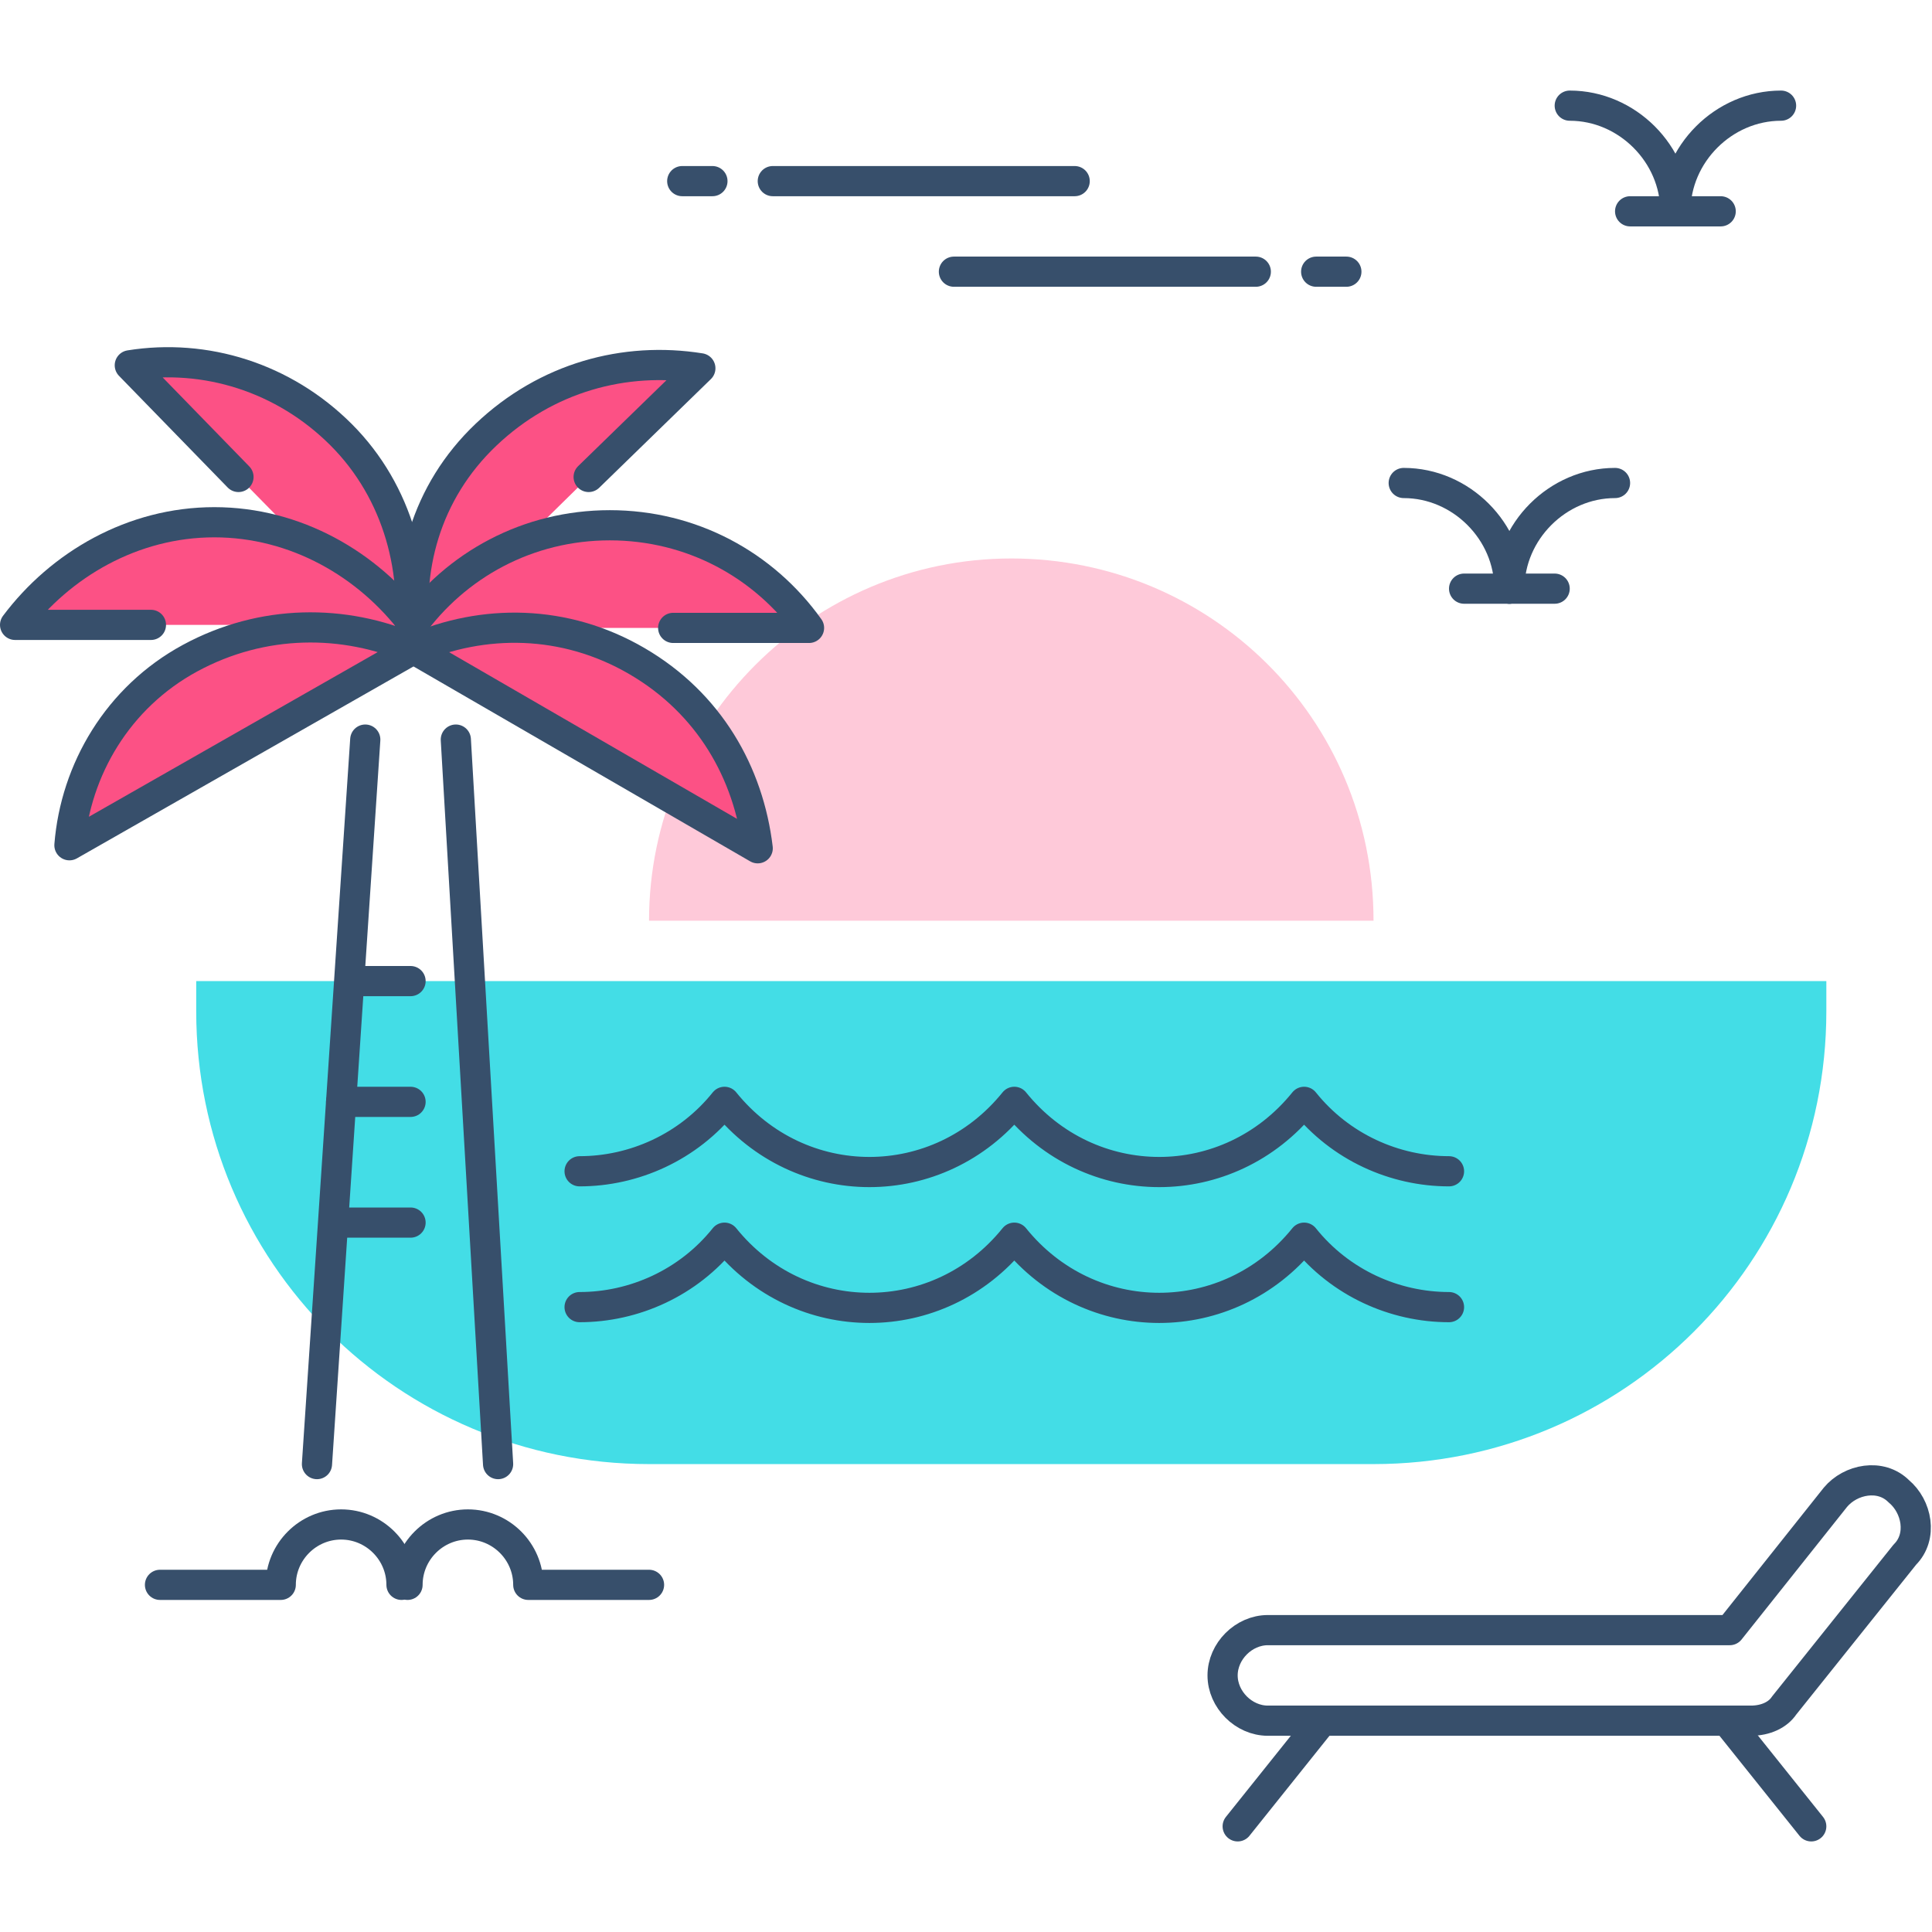 <svg xmlns="http://www.w3.org/2000/svg" width="64" height="64" viewBox="0 0 64 64" fill="none"><path d="M33.5 18.5C26.9 18.5 21.5 23.9 21.5 30.5H45.5C45.5 23.8 40.1 18.5 33.5 18.5Z" fill="#FEC9D9"></path><path d="M60.5 32.5H6.5V33.5C6.5 41.8 13.2 48.5 21.5 48.5H45.5C53.8 48.5 60.5 41.8 60.5 33.5V32.5Z" fill="#43DDE6"></path><path d="M19.2 38.8C21 38.8 22.8 38 24 36.5C26.5 39.6 31.1 39.6 33.6 36.5C36.1 39.6 40.7 39.6 43.2 36.5C44.4 38 46.2 38.8 48 38.8" stroke="#374F6B" stroke-miterlimit="10" stroke-linecap="round" stroke-linejoin="round"></path><path d="M19.2 43.3C21 43.3 22.8 42.5 24 41C26.5 44.1 31.1 44.1 33.6 41C36.1 44.1 40.7 44.1 43.2 41C44.4 42.5 46.2 43.3 48 43.3" stroke="#374F6B" stroke-miterlimit="10" stroke-linecap="round" stroke-linejoin="round"></path><path d="M7.9 15.8L4.3 12.101C6.8 11.7 9.4 12.501 11.3 14.4C13.2 16.3 13.9 19 13.5 21.5" fill="#FC5185"></path><path d="M7.9 15.8L4.3 12.101C6.8 11.7 9.4 12.501 11.3 14.4C13.2 16.3 13.9 19 13.5 21.5" stroke="#374F6B" stroke-miterlimit="10" stroke-linecap="round" stroke-linejoin="round"></path><path d="M5 20.7H0.5C2 18.7 4.4 17.3 7.1 17.3C9.8 17.3 12.2 18.7 13.7 20.7" fill="#FC5185"></path><path d="M5 20.7H0.5C2 18.7 4.4 17.3 7.1 17.3C9.8 17.3 12.2 18.7 13.7 20.7" stroke="#374F6B" stroke-miterlimit="10" stroke-linecap="round" stroke-linejoin="round"></path><path d="M19.5 15.8L23.2 12.2C20.7 11.8 18.1 12.5 16.1 14.4C14.1 16.3 13.4 18.9 13.8 21.4" fill="#FC5185"></path><path d="M19.5 15.8L23.2 12.2C20.7 11.8 18.1 12.5 16.1 14.4C14.1 16.3 13.4 18.9 13.8 21.4" stroke="#374F6B" stroke-miterlimit="10" stroke-linecap="round" stroke-linejoin="round"></path><path d="M22.3 20.8H26.8C25.3 18.7 22.9 17.4 20.2 17.4C17.5 17.4 15.1 18.7 13.6 20.8" fill="#FC5185"></path><path d="M22.3 20.8H26.8C25.3 18.7 22.9 17.4 20.2 17.4C17.5 17.4 15.1 18.7 13.6 20.8" stroke="#374F6B" stroke-miterlimit="10" stroke-linecap="round" stroke-linejoin="round"></path><path d="M11.6 32.5H13.6" stroke="#374F6B" stroke-miterlimit="10" stroke-linecap="round" stroke-linejoin="round"></path><path d="M11.3 36.5H13.6" stroke="#374F6B" stroke-miterlimit="10" stroke-linecap="round" stroke-linejoin="round"></path><path d="M11.1 40.5H13.6" stroke="#374F6B" stroke-miterlimit="10" stroke-linecap="round" stroke-linejoin="round"></path><path d="M13.5 52.5C13.5 51.4 14.4 50.5 15.5 50.5C16.6 50.5 17.5 51.4 17.5 52.5H21.5" stroke="#374F6B" stroke-miterlimit="10" stroke-linecap="round" stroke-linejoin="round"></path><path d="M13.3 52.5C13.3 51.4 12.4 50.5 11.3 50.5C10.2 50.5 9.3 51.4 9.3 52.5H5.3" stroke="#374F6B" stroke-miterlimit="10" stroke-linecap="round" stroke-linejoin="round"></path><path d="M16.5 48.5L15.1 24.5" stroke="#374F6B" stroke-miterlimit="10" stroke-linecap="round" stroke-linejoin="round"></path><path d="M12.1 24.5L10.5 48.5" stroke="#374F6B" stroke-miterlimit="10" stroke-linecap="round" stroke-linejoin="round"></path><path d="M46.5 16C48.4 16 50 17.6 50 19.5" stroke="#374F6B" stroke-miterlimit="10" stroke-linecap="round" stroke-linejoin="round"></path><path d="M53.5 16C51.6 16 50 17.6 50 19.5" stroke="#374F6B" stroke-miterlimit="10" stroke-linecap="round" stroke-linejoin="round"></path><path d="M48.5 19.5H51.5" stroke="#374F6B" stroke-miterlimit="10" stroke-linecap="round" stroke-linejoin="round"></path><path d="M52 3.5C53.9 3.5 55.5 5.1 55.5 7" stroke="#374F6B" stroke-miterlimit="10" stroke-linecap="round" stroke-linejoin="round"></path><path d="M59 3.5C57.1 3.5 55.5 5.1 55.5 7" stroke="#374F6B" stroke-miterlimit="10" stroke-linecap="round" stroke-linejoin="round"></path><path d="M54 7H57" stroke="#374F6B" stroke-miterlimit="10" stroke-linecap="round" stroke-linejoin="round"></path><path d="M43.6 9H44.6" stroke="#374F6B" stroke-miterlimit="10" stroke-linecap="round" stroke-linejoin="round"></path><path d="M31.6 9H41.6" stroke="#374F6B" stroke-miterlimit="10" stroke-linecap="round" stroke-linejoin="round"></path><path d="M23.6 6H22.6" stroke="#374F6B" stroke-miterlimit="10" stroke-linecap="round" stroke-linejoin="round"></path><path d="M35.6 6H25.6" stroke="#374F6B" stroke-miterlimit="10" stroke-linecap="round" stroke-linejoin="round"></path><path d="M13.7 21.5C11.4 20.5 8.7 20.5 6.3 21.8C3.9 23.1 2.5 25.5 2.3 28L13.7 21.5Z" fill="#FC5185" stroke="#374F6B" stroke-miterlimit="10" stroke-linecap="round" stroke-linejoin="round"></path><path d="M13.7 21.5C16 20.5 18.7 20.5 21.1 21.9C23.5 23.3 24.8 25.6 25.1 28.1L13.7 21.5Z" fill="#FC5185" stroke="#374F6B" stroke-miterlimit="10" stroke-linecap="round" stroke-linejoin="round"></path><path d="M41 60.5L43.8 57" stroke="#374F6B" stroke-miterlimit="10" stroke-linecap="round" stroke-linejoin="round"></path><path d="M60 60.5L57.2 57" stroke="#374F6B" stroke-miterlimit="10" stroke-linecap="round" stroke-linejoin="round"></path><path d="M58 57H57.2H42C41.2 57 40.5 56.3 40.5 55.5C40.5 54.7 41.2 54 42 54H57.3L60.8 49.6C61.3 49 62.3 48.8 62.9 49.4C63.5 49.9 63.7 50.9 63.1 51.5L59.1 56.5C58.9 56.8 58.5 57 58 57Z" stroke="#374F6B" stroke-miterlimit="10" stroke-linecap="round" stroke-linejoin="round"></path></svg>